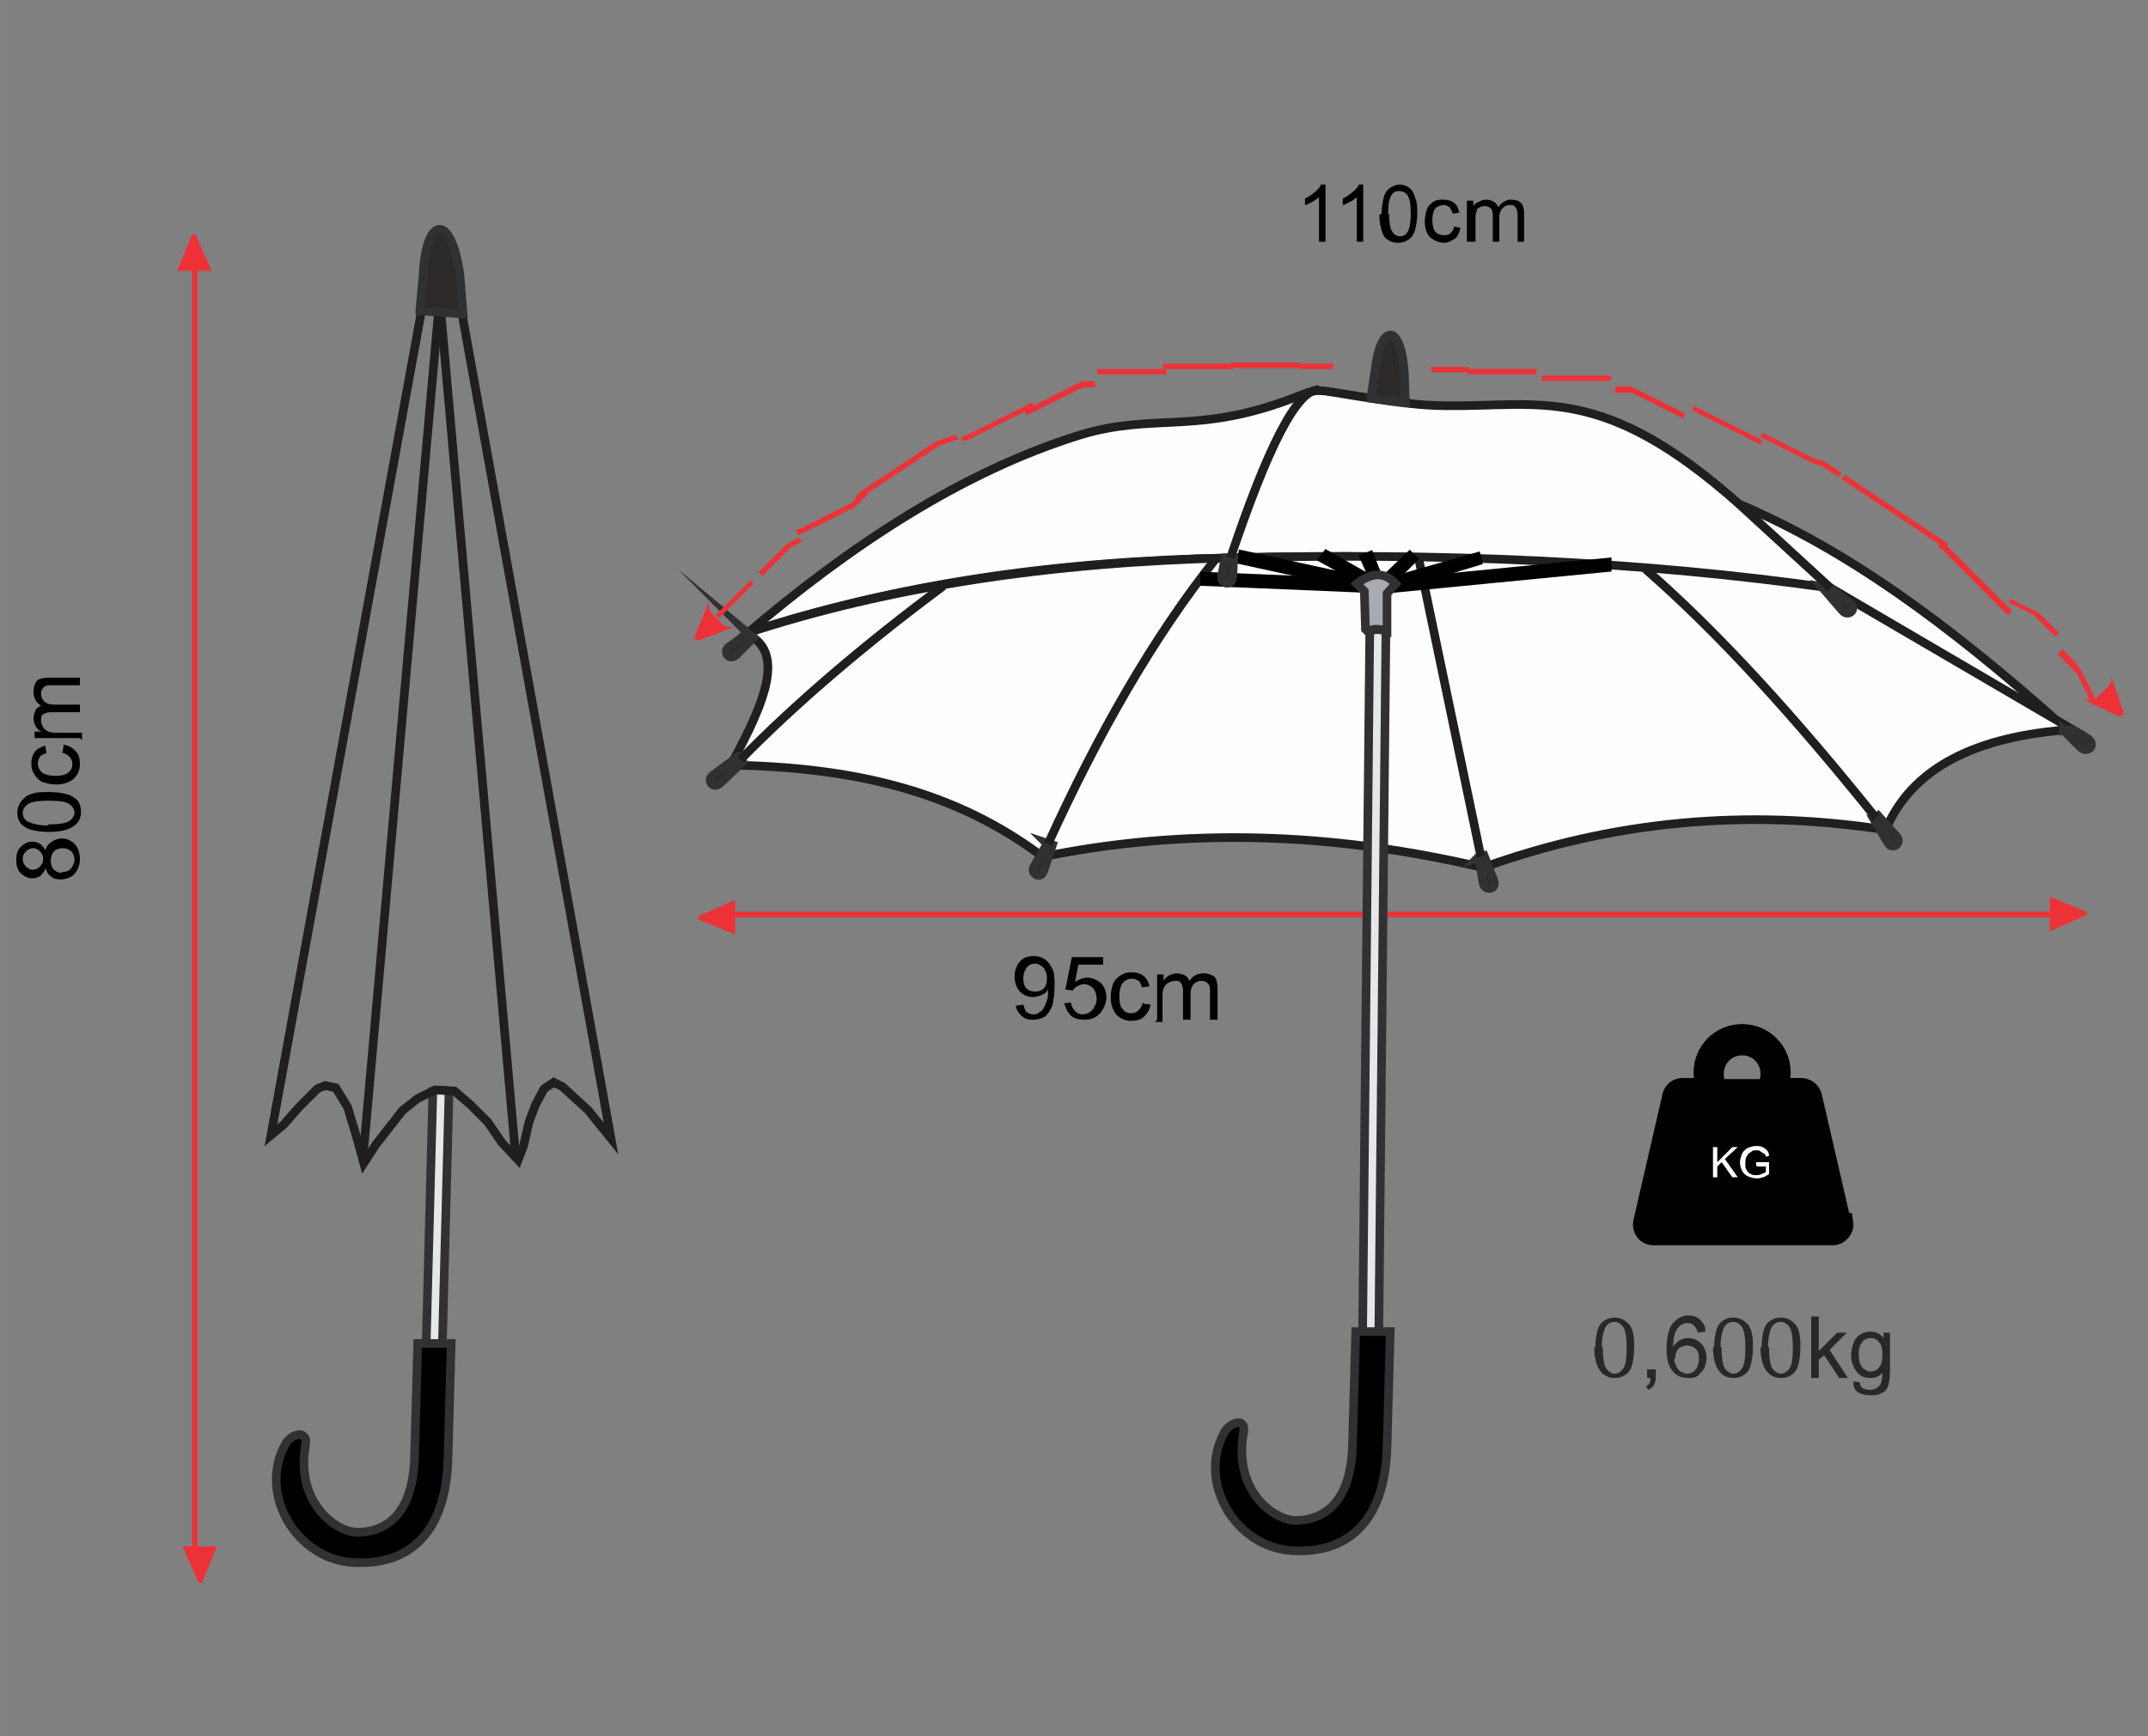 <?xml version="1.0" encoding="UTF-8"?> <svg xmlns="http://www.w3.org/2000/svg" xmlns:xlink="http://www.w3.org/1999/xlink" xmlns:xodm="http://www.corel.com/coreldraw/odm/2003" xml:space="preserve" width="19.897mm" height="16.087mm" version="1.1" shape-rendering="geometricPrecision" text-rendering="geometricPrecision" image-rendering="optimizeQuality" fill-rule="evenodd" clip-rule="evenodd" viewBox="0 0 1990 1609"><rect x="0" y="0" width="1990" height="1609" fill="#808080" stroke="none"/> <defs> <linearGradient id="id0" gradientUnits="userSpaceOnUse" x1="1137" y1="593" x2="1258" y2="543"> <stop offset="0" stop-opacity="1" stop-color="#313134"></stop> <stop offset="1" stop-opacity="1" stop-color="#EDEEEF"></stop> </linearGradient> <linearGradient id="id1" gradientUnits="userSpaceOnUse" x1="1270" y1="534" x2="1275" y2="532"> <stop offset="0" stop-opacity="1" stop-color="#313134"></stop> <stop offset="1" stop-opacity="1" stop-color="#EDEEEF"></stop> </linearGradient> <linearGradient id="id2" gradientUnits="userSpaceOnUse" x1="1285" y1="538" x2="1312" y2="527"> <stop offset="0" stop-opacity="1" stop-color="#313134"></stop> <stop offset="1" stop-opacity="1" stop-color="#EDEEEF"></stop> </linearGradient> <linearGradient id="id3" gradientUnits="userSpaceOnUse" x1="1294" y1="550" x2="1369" y2="519"> <stop offset="0" stop-opacity="1" stop-color="#313134"></stop> <stop offset="1" stop-opacity="1" stop-color="#EDEEEF"></stop> </linearGradient> <linearGradient id="id4" gradientUnits="userSpaceOnUse" x1="1314" y1="596" x2="1489" y2="525"> <stop offset="0" stop-opacity="1" stop-color="#313134"></stop> <stop offset="1" stop-opacity="1" stop-color="#EDEEEF"></stop> </linearGradient> <linearGradient id="id5" gradientUnits="userSpaceOnUse" x1="1238" y1="549" x2="1266" y2="537"> <stop offset="0" stop-opacity="1" stop-color="#313134"></stop> <stop offset="1" stop-opacity="1" stop-color="#EDEEEF"></stop> </linearGradient> <linearGradient id="id6" gradientUnits="userSpaceOnUse" x1="1173" y1="577" x2="1261" y2="541"> <stop offset="0" stop-opacity="1" stop-color="#313134"></stop> <stop offset="1" stop-opacity="1" stop-color="#EDEEEF"></stop> </linearGradient> </defs> <g id="Camada_x0020_1_3">  <path fill="#FEFEFE" stroke="#201E1E" stroke-width="8" stroke-miterlimit="22.926" d="M691 587c139,-46 288,-67 449,-70 189,-5 374,5 556,28l211 124c-104,-92 -195,-159 -296,-202 -126,-112 -184,-90 -270,-91 -34,0 -71,-7 -109,-13 -13,-2 -16,-1 -29,4 -93,37 -133,15 -202,36 -110,34 -214,103 -310,185z"></path> <line fill="none" stroke="#201E1E" stroke-width="8" stroke-miterlimit="22.926" x1="478" y1="1075" x2="408" y2="285"></line> <line fill="none" stroke="#201E1E" stroke-width="8" stroke-miterlimit="22.926" x1="336" y1="1076" x2="407" y2="280"></line> <g id="_2099550382976"> <path fill="#ED3237" fill-rule="nonzero" d="M647 849l34 -15 0 0 0 1 0 1 0 1 0 1 0 1 0 1 0 1 0 1 0 1 0 1 0 1 0 1 0 1 0 1 0 1 0 1 0 1 0 1 0 1 0 1 0 1 0 1 0 1 0 1 0 1 0 1 0 1 0 1 0 1 0 1 0 1 0 1 -34 -14zm1269 -1l0 2 0 0 -1 0 -1 0 -2 0 -3 0 -5 0 -6 0 -8 0 -10 0 -13 0 -15 0 -18 0 -21 0 -24 0 -28 0 -31 0 -35 0 -39 0 -44 0 -48 0 -53 0 -58 0 -63 0 -69 0 -75 0 -81 0 -87 0 -93 0 -100 0 -107 0 -114 0 0 -5 114 0 107 0 100 0 93 0 87 0 81 0 75 0 69 0 63 0 58 0 53 0 48 0 44 0 39 0 35 0 31 0 28 0 24 0 21 0 18 0 15 0 13 0 10 0 8 0 6 0 5 0 3 0 2 0 1 0 1 0 0 0 0 2zm17 0l-34 15 0 -1 0 -1 0 -1 0 -1 0 -1 0 -1 0 -1 0 -1 0 -1 0 -1 0 -1 0 -1 0 -1 0 -1 0 -1 0 -1 0 -1 0 -1 0 -1 0 -1 0 -1 0 -1 0 -1 0 -1 0 -1 0 -1 0 -1 0 -1 0 -1 0 -1 0 -1 0 -1 0 0 34 14z"></path> </g> <path fill="#FEFEFE" stroke="#201E1E" stroke-width="8" stroke-miterlimit="22.926" d="M691 587c36,16 20,60 -14,122 114,2 208,24 289,85 132,-27 268,-23 408,10 119,-43 243,-55 373,-35 24,-57 83,-87 173,-93l-224 -131c-175,-25 -361,-33 -556,-28 -168,4 -318,27 -449,70z"></path> <path fill="#2C292A" stroke="#313134" stroke-width="8" stroke-miterlimit="22.926" d="M1369 795l6 -2 9 23c3,9 -9,10 -10,2l-4 -24z"></path> <path fill="#2C292A" stroke="#313134" stroke-width="8" stroke-miterlimit="22.926" d="M1736 759l4 -3 17 19c6,7 -5,13 -8,6l-13 -22z"></path> <path fill="#2C292A" stroke="#313134" stroke-width="8" stroke-miterlimit="22.926" d="M1912 677l8 -1 15 9c7,6 -1,13 -7,8l-16 -16z"></path> <line fill="none" stroke="#201E1E" stroke-width="8" stroke-miterlimit="22.926" x1="1372" y1="794" x2="1314" y2="516"></line> <path fill="none" stroke="#201E1E" stroke-width="8" stroke-miterlimit="22.926" d="M1738 758c-73,-91 -145,-171 -214,-231"></path> <path fill="#E6E7E8" stroke="#313134" stroke-width="8" stroke-miterlimit="22.926" d="M1269 585c5,-2 10,-2 15,0l-7 690 -15 0 7 -690z"></path> <path fill="#E6E7E8" stroke="#313134" stroke-width="8" stroke-miterlimit="22.926" d="M401 1011c5,-1 10,-1 15,0l-7 266 -15 0 7 -266z"></path> <path fill="#2C292A" stroke="#313134" stroke-width="8" stroke-miterlimit="22.926" d="M684 701l4 5 -21 20c-7,6 -13,-4 -6,-8l23 -17z"></path> <path fill="#2C292A" stroke="#313134" stroke-width="8" stroke-miterlimit="22.926" d="M969 781l6 2 -8 24c-3,9 -13,2 -9,-4l12 -21z"></path> <path fill="#2C292A" stroke="#313134" stroke-width="8" stroke-miterlimit="22.926" d="M1688 544l9 2 17 13c7,6 -2,13 -7,7l-19 -22z"></path> <path fill="#2C292A" stroke="#313134" stroke-width="8" stroke-miterlimit="22.926" d="M692 586l6 5 -16 16c-7,6 -13,-4 -6,-8l17 -12z"></path> <path fill="none" stroke="#201E1E" stroke-width="8" stroke-miterlimit="22.926" d="M686 704c51,-52 114,-106 188,-161"></path> <path fill="none" stroke="#201E1E" stroke-width="8" stroke-miterlimit="22.926" d="M971 782c46,-101 97,-191 156,-265"></path> <polygon fill="url(#id0)" stroke="black" stroke-width="8" stroke-miterlimit="22.926" points="1116,534 1258,540 1258,545 1116,539 "></polygon> <polygon fill="url(#id1)" stroke="black" stroke-width="8" stroke-miterlimit="22.926" points="1272,535 1264,517 1269,515 1276,533 "></polygon> <polygon fill="url(#id2)" stroke="black" stroke-width="8" stroke-miterlimit="22.926" points="1285,535 1306,515 1309,518 1289,538 "></polygon> <polygon fill="url(#id3)" stroke="black" stroke-width="8" stroke-miterlimit="22.926" points="1291,538 1368,516 1369,520 1293,543 "></polygon> <polygon fill="url(#id4)" stroke="black" stroke-width="8" stroke-miterlimit="22.926" points="1294,540 1489,521 1489,526 1294,545 "></polygon> <polygon fill="url(#id5)" stroke="black" stroke-width="8" stroke-miterlimit="22.926" points="1264,539 1226,518 1229,514 1266,535 "></polygon> <polygon fill="url(#id6)" stroke="black" stroke-width="8" stroke-miterlimit="22.926" points="1260,543 1150,519 1151,514 1261,538 "></polygon> <path fill="#2C292A" stroke="#313134" stroke-width="8" stroke-miterlimit="22.926" d="M1270 369l32 4 -1 -29c-4,-48 -23,-41 -27,-1l-4 26z"></path> <path fill="#2C292A" stroke="#313134" stroke-width="8" stroke-miterlimit="22.926" d="M1135 517l8 0 -1 18c-1,9 -12,6 -10,-2l3 -16z"></path> <g id="_2059954102896"> <path fill="#ED3237" fill-rule="nonzero" d="M643 591l14 -34 0 0 0 1 0 1 0 1 0 1 0 1 0 1 0 1 0 1 0 1 1 1 1 1 1 1 1 1 1 1 1 1 1 1 1 1 1 1 1 1 1 1 1 1 1 1 1 1 1 1 1 0 1 0 1 0 1 0 1 0 1 0 1 0 1 0 -34 13zm52 -54l3 4 0 0 -1 1 -1 1 -1 1 -1 1 -1 1 -1 1 -1 1 -1 1 -1 1 -1 1 -1 1 -1 1 -1 1 -1 1 -1 1 -1 1 -1 1 -1 1 -1 1 -1 1 -1 1 -1 1 -1 1 -1 1 -1 1 -1 1 -1 1 -1 1 -1 1 -1 1 -1 1 -1 1 -3 -3 1 -1 1 -1 1 -1 1 -1 1 -1 1 -1 1 -1 1 -1 1 -1 1 -1 1 -1 1 -1 1 -1 1 -1 1 -1 1 -1 1 -1 1 -1 1 -1 1 -1 1 -1 1 -1 1 -1 1 -1 1 -1 1 -1 1 -1 1 -1 1 -1 1 -1 1 -1 1 -1 0 0zm45 -39l3 4 0 0 -2 1 -2 1 -2 1 -2 1 -2 1 -1 1 -1 1 -1 1 -1 1 -1 1 -1 1 -1 1 -1 1 -1 1 -1 1 -1 1 -1 1 -1 1 -1 1 -1 1 -1 1 -1 1 -1 1 -1 1 -1 1 -1 1 -1 1 -1 1 -1 1 -1 1 -1 1 -1 1 -3 -4 1 -1 1 -1 1 -1 1 -1 1 -1 1 -1 1 -1 1 -1 1 -1 1 -1 1 -1 1 -1 1 -1 1 -1 1 -1 1 -1 1 -1 1 -1 1 -1 1 -1 1 -1 1 -1 1 -1 1 -1 1 -1 1 -1 2 -1 2 -1 2 -1 2 -1 2 -1 2 -1 0 0zm61 -44l3 4 0 0 -2 2 -2 2 -2 2 -2 2 -2 2 -2 2 -2 1 -2 1 -2 1 -2 1 -2 1 -2 1 -2 1 -2 1 -2 1 -2 1 -2 1 -2 1 -2 1 -2 1 -2 1 -2 1 -2 1 -2 1 -2 1 -2 1 -2 1 -2 1 -2 1 -2 1 -2 1 -2 1 -3 -4 2 -1 2 -1 2 -1 2 -1 2 -1 2 -1 2 -1 2 -1 2 -1 2 -1 2 -1 2 -1 2 -1 2 -1 2 -1 2 -1 2 -1 2 -1 2 -1 2 -1 2 -1 2 -1 2 -1 2 -1 2 -1 2 -1 2 -2 2 -2 2 -2 2 -2 2 -2 2 -2 0 0zm85 -51l2 4 0 0 -3 1 -3 1 -3 1 -3 1 -3 1 -3 1 -3 2 -3 2 -3 2 -3 2 -3 2 -3 2 -3 2 -3 2 -3 2 -3 2 -3 2 -3 2 -3 2 -3 2 -3 2 -3 2 -3 2 -3 2 -3 2 -3 2 -3 2 -3 2 -3 2 -2 2 -2 2 -2 2 -3 -4 2 -2 2 -2 2 -2 3 -2 3 -2 3 -2 3 -2 3 -2 3 -2 3 -2 3 -2 3 -2 3 -2 3 -2 3 -2 3 -2 3 -2 3 -2 3 -2 3 -2 3 -2 3 -2 3 -2 3 -2 3 -2 3 -2 3 -1 3 -1 3 -1 3 -1 3 -1 3 -1 0 0zm70 -31l2 5 0 0 -2 1 -2 1 -2 1 -2 1 -2 1 -2 1 -2 1 -2 1 -2 1 -2 1 -2 1 -2 1 -2 1 -2 1 -2 1 -2 1 -2 1 -2 1 -2 1 -2 1 -2 1 -2 1 -2 1 -2 1 -2 1 -2 1 -2 1 -2 1 -2 1 -2 1 -3 1 -3 1 -2 -4 3 -1 3 -1 2 -1 2 -1 2 -1 2 -1 2 -1 2 -1 2 -1 2 -1 2 -1 2 -1 2 -1 2 -1 2 -1 2 -1 2 -1 2 -1 2 -1 2 -1 2 -1 2 -1 2 -1 2 -1 2 -1 2 -1 2 -1 2 -1 2 -1 2 -1 2 -1 2 -1 0 0zm58 -18l1 5 0 0 -2 0 -2 0 -2 0 -2 0 -2 0 -2 0 -2 1 -2 1 -2 1 -2 1 -2 1 -2 1 -2 1 -2 1 -2 1 -2 1 -2 1 -2 1 -2 1 -2 1 -2 1 -2 1 -2 1 -2 1 -2 1 -2 1 -2 1 -2 1 -2 1 -2 1 -2 1 -2 1 -2 -5 2 -1 2 -1 2 -1 2 -1 2 -1 2 -1 2 -1 2 -1 2 -1 2 -1 2 -1 2 -1 2 -1 2 -1 2 -1 2 -1 2 -1 2 -1 2 -1 2 -1 2 -1 2 -1 2 -1 2 -1 2 -1 2 -1 2 -1 2 0 2 0 2 0 2 0 2 0 0 0zm66 -12l1 5 0 0 -2 0 -2 0 -2 0 -2 0 -2 0 -2 0 -2 0 -2 0 -2 0 -2 0 -2 0 -2 0 -2 0 -2 0 -2 0 -2 0 -2 0 -2 0 -2 0 -2 0 -2 0 -2 0 -2 0 -2 0 -2 0 -2 0 -2 0 -2 0 -2 0 -2 0 -2 0 -2 0 -1 -5 2 0 2 0 2 0 2 0 2 0 2 0 2 0 2 0 2 0 2 0 2 0 2 0 2 0 2 0 2 0 2 0 2 0 2 0 2 0 2 0 2 0 2 0 2 0 2 0 2 0 2 0 2 0 2 0 2 0 2 0 2 0 2 0 0 0zm62 -5l0 5 0 0 -2 0 -2 0 -2 0 -2 0 -2 0 -2 0 -2 0 -2 0 -2 0 -2 0 -2 0 -2 0 -2 0 -2 0 -2 0 -2 0 -2 0 -2 0 -2 0 -2 0 -2 0 -2 0 -2 0 -2 0 -2 0 -2 0 -2 0 -2 0 -2 0 -2 0 -2 0 -2 0 -1 -5 2 0 2 0 2 0 2 0 2 0 2 0 2 0 2 0 2 0 2 0 2 0 2 0 2 0 2 0 2 0 2 0 2 0 2 0 2 0 2 0 2 0 2 0 2 0 2 0 2 0 2 0 2 0 2 0 2 0 2 0 2 0 2 0 0 0zm62 -1l0 5 0 0 -2 0 -2 0 -2 0 -2 0 -2 0 -2 0 -2 0 -2 0 -2 0 -2 0 -2 0 -2 0 -2 0 -2 0 -2 0 -2 0 -2 0 -2 0 -2 0 -2 0 -2 0 -2 0 -2 0 -2 0 -2 0 -2 0 -2 0 -2 0 -2 0 -2 0 -2 0 -2 0 0 -5 2 0 2 0 2 0 2 0 2 0 2 0 2 0 2 0 2 0 2 0 2 0 2 0 2 0 2 0 2 0 2 0 2 0 2 0 2 0 2 0 2 0 2 0 2 0 2 0 2 0 2 0 2 0 2 0 2 0 2 0 2 0 2 0 0 0zm31 1l0 5 -1 0 -1 0 -1 0 -1 0 -1 0 -1 0 -1 0 -1 0 -1 0 -1 0 -1 0 -1 0 -1 0 -1 0 -1 0 -1 0 -1 0 -1 0 -1 0 -1 0 -1 0 -1 0 -1 0 -1 0 -1 0 -1 0 -1 0 -1 0 -1 0 -1 0 -1 0 -1 0 0 -5 1 0 1 0 1 0 1 0 1 0 1 0 1 0 1 0 1 0 1 0 1 0 1 0 1 0 1 0 1 0 1 0 1 0 1 0 1 0 1 0 1 0 1 0 1 0 1 0 1 0 1 0 1 0 1 0 1 0 1 0 1 0 1 0z"></path> </g> <g id="_2059954098336"> <path fill="#ED3237" fill-rule="nonzero" d="M1963 664l-33 -16 0 0 1 0 1 0 1 0 1 0 1 0 1 0 1 0 1 0 1 0 1 0 1 0 1 -1 1 -1 1 -1 1 -1 1 -1 1 -1 1 -1 1 -1 1 -1 1 -1 1 -1 1 -1 1 -1 1 -1 1 -1 0 -1 0 -1 0 -1 0 -1 0 -1 0 -1 12 35zm-56 -59l4 -3 0 0 1 1 1 1 1 1 1 1 1 1 1 1 1 1 1 1 1 1 1 1 1 1 1 1 1 1 1 2 1 1 1 2 1 1 1 2 1 2 1 2 1 2 1 2 1 2 1 2 1 2 1 2 1 2 1 2 1 2 1 2 1 2 1 2 -4 3 -1 -2 -1 -2 -1 -2 -1 -2 -1 -2 -1 -2 -1 -2 -1 -2 -1 -2 -1 -2 -1 -2 -1 -2 -1 -2 -1 -2 -1 -2 -1 -1 -1 -1 -1 -1 -1 -1 -1 -1 -1 -1 -1 -1 -1 -1 -1 -1 -1 -1 -1 -1 -1 -1 -1 -1 -1 -1 -1 -1 -1 -1 -1 -1 0 0zm-47 -46l3 -4 0 0 2 1 2 1 2 1 2 1 2 1 2 1 2 1 2 1 2 1 2 1 2 1 2 1 2 1 1 1 1 1 1 1 1 1 1 1 1 1 1 1 1 1 1 1 1 1 1 1 1 1 1 1 1 1 1 1 1 1 1 1 1 1 1 1 -4 3 -1 -1 -1 -1 -1 -1 -1 -1 -1 -1 -1 -1 -1 -1 -1 -1 -1 -1 -1 -1 -1 -1 -1 -1 -1 -1 -1 -1 -1 -1 -1 -1 -1 -1 -1 -1 -1 -1 -1 -1 -2 -1 -2 -1 -2 -1 -2 -1 -2 -1 -2 -1 -2 -1 -2 -1 -2 -1 -2 -1 -2 -1 -2 -1 0 0zm-64 -53l3 -4 0 0 3 2 2 2 2 2 2 2 2 2 2 2 2 2 2 2 2 2 2 2 2 2 2 2 2 2 2 2 2 2 2 2 2 2 2 2 2 2 2 2 2 2 2 2 2 2 2 2 2 2 2 2 2 2 2 2 2 2 2 2 2 2 2 2 -3 4 -2 -1 -2 -2 -2 -2 -2 -2 -2 -2 -2 -2 -2 -2 -2 -2 -2 -2 -2 -2 -2 -2 -2 -2 -2 -2 -2 -2 -2 -2 -2 -2 -2 -2 -2 -2 -2 -2 -2 -2 -2 -2 -2 -2 -2 -2 -2 -2 -2 -2 -2 -2 -2 -2 -2 -2 -2 -2 -2 -2 -2 -2 -3 -2 0 0zm-90 -62l3 -4 0 0 3 2 3 2 3 2 3 2 3 2 3 2 3 2 3 2 3 2 3 2 3 2 3 2 3 2 3 2 3 2 3 2 3 2 3 2 3 2 3 2 3 2 3 2 3 2 3 2 3 2 3 2 3 2 3 2 3 2 3 2 3 2 3 2 -3 4 -3 -2 -3 -2 -3 -2 -3 -2 -3 -2 -3 -2 -3 -2 -3 -2 -3 -2 -3 -2 -3 -2 -3 -2 -3 -2 -3 -2 -3 -2 -3 -2 -3 -2 -3 -2 -3 -2 -3 -2 -3 -2 -3 -2 -3 -2 -3 -2 -3 -2 -3 -2 -3 -2 -3 -2 -3 -2 -3 -2 -3 -2 -3 -2 0 0zm-75 -39l2 -4 0 0 2 1 2 1 2 1 2 1 2 1 2 1 2 1 2 1 2 1 2 1 2 1 2 1 2 1 2 1 2 1 2 1 2 1 2 1 2 1 2 1 2 1 2 1 2 1 3 1 3 1 3 1 3 1 3 2 3 2 3 2 3 2 3 2 -3 4 -3 -2 -3 -2 -3 -2 -3 -2 -3 -2 -3 -1 -3 -1 -3 -1 -2 -1 -2 -1 -2 -1 -2 -1 -2 -1 -2 -1 -2 -1 -2 -1 -2 -1 -2 -1 -2 -1 -2 -1 -2 -1 -2 -1 -2 -1 -2 -1 -2 -1 -2 -1 -2 -1 -2 -1 -2 -1 -2 -1 -2 -1 -2 -1 0 0zm-63 -24l1 -5 0 0 2 1 2 1 2 1 2 1 2 1 2 1 2 1 2 1 2 1 2 1 2 1 2 1 2 1 2 1 2 1 2 1 2 1 2 1 2 1 2 1 2 1 2 1 2 1 2 1 2 1 2 1 2 1 2 1 2 1 2 1 2 1 2 1 -2 4 -2 -1 -2 -1 -2 -1 -2 -1 -2 -1 -2 -1 -2 -1 -2 -1 -2 -1 -2 -1 -2 -1 -2 -1 -2 -1 -2 -1 -2 -1 -2 -1 -2 -1 -2 -1 -2 -1 -2 -1 -2 -1 -2 -1 -2 -1 -2 -1 -2 -1 -2 -1 -2 -1 -2 -1 -2 -1 -2 -1 -2 -1 -2 -1 0 0zm-72 -18l1 -5 0 0 2 0 2 0 2 0 2 0 2 0 2 0 2 0 2 1 2 1 2 1 2 1 2 1 2 1 2 1 2 1 2 1 2 1 2 1 2 1 2 1 2 1 2 1 2 1 2 1 2 1 2 1 2 1 2 1 2 1 2 1 2 1 2 1 -1 5 -2 -1 -2 -1 -2 -1 -2 -1 -2 -1 -2 -1 -2 -1 -2 -1 -2 -1 -2 -1 -2 -1 -2 -1 -2 -1 -2 -1 -2 -1 -2 -1 -2 -1 -2 -1 -2 -1 -2 -1 -2 -1 -2 -1 -2 -1 -2 -1 -2 0 -2 0 -2 0 -2 0 -2 0 -2 0 -2 0 -2 0 0 0zm-68 -10l1 -5 0 0 2 0 2 0 2 0 2 0 2 0 2 0 2 0 2 0 2 0 2 0 2 0 2 0 2 0 2 0 2 0 2 0 2 0 2 0 2 0 2 0 2 0 2 0 2 0 2 0 2 0 2 0 2 0 2 0 2 0 2 0 2 0 2 0 -1 5 -2 0 -2 0 -2 0 -2 0 -2 0 -2 0 -2 0 -2 0 -2 0 -2 0 -2 0 -2 0 -2 0 -2 0 -2 0 -2 0 -2 0 -2 0 -2 0 -2 0 -2 0 -2 0 -2 0 -2 0 -2 0 -2 0 -2 0 -2 0 -2 0 -2 0 -2 0 -2 0 0 0zm-68 -6l0 -5 0 0 2 0 2 0 2 0 2 0 2 0 2 0 2 0 2 0 2 0 2 0 2 0 2 0 2 0 2 0 2 0 2 0 2 0 2 0 2 0 2 0 2 0 2 0 2 0 2 0 2 0 2 0 2 0 2 0 2 0 2 0 2 0 2 0 -1 5 -2 0 -2 0 -2 0 -2 0 -2 0 -2 0 -2 0 -2 0 -2 0 -2 0 -2 0 -2 0 -2 0 -2 0 -2 0 -2 0 -2 0 -2 0 -2 0 -2 0 -2 0 -2 0 -2 0 -2 0 -2 0 -2 0 -2 0 -2 0 -2 0 -2 0 -2 0 -2 0 0 0zm-34 -2l0 -5 1 0 1 0 1 0 1 0 1 0 1 0 1 0 1 0 1 0 1 0 1 0 1 0 1 0 1 0 1 0 1 0 1 0 1 0 1 0 1 0 1 0 1 0 1 0 1 0 1 0 1 0 1 0 1 0 1 0 2 0 2 0 2 0 0 5 -2 0 -2 0 -2 0 -1 0 -1 0 -1 0 -1 0 -1 0 -1 0 -1 0 -1 0 -1 0 -1 0 -1 0 -1 0 -1 0 -1 0 -1 0 -1 0 -1 0 -1 0 -1 0 -1 0 -1 0 -1 0 -1 0 -1 0 -1 0 -1 0 -1 0 -1 0 -1 0z"></path> </g> <path fill="black" fill-rule="nonzero" stroke="black" stroke-width="18" stroke-miterlimit="22.926" d="M1706 1133l-27 -117c-1,-4 -5,-8 -10,-8l-22 0c2,-4 3,-9 3,-14 0,-20 -16,-36 -36,-36 -20,0 -36,16 -36,36 0,5 1,9 3,14l-22 0c-5,0 -9,3 -10,8l-27 117c-1,6 3,12 10,12l166 0c6,0 11,-6 10,-12zm-71 -124l-43 0c-3,-4 -4,-9 -4,-14 0,-14 11,-26 26,-26 14,0 26,11 26,26 0,5 -1,10 -4,14z"></path> <g id="_2059954096128"> <path fill="#ED3237" fill-rule="nonzero" d="M184 1467l-15 -34 0 0 1 0 1 0 1 0 1 0 1 0 1 0 1 0 1 0 1 0 1 0 1 0 1 0 1 0 1 0 1 0 1 0 1 0 1 0 1 0 1 0 1 0 1 0 1 0 1 0 1 0 1 0 1 0 1 0 1 0 1 0 1 0 1 0 -14 34zm-3 -1233l2 0 0 0 0 1 0 1 0 2 0 3 0 5 0 6 0 8 0 10 0 12 0 15 0 17 0 20 0 23 0 27 0 30 0 34 0 38 0 42 0 47 0 51 0 56 0 62 0 67 0 72 0 78 0 84 0 90 0 97 0 104 0 110 -5 0 0 -110 0 -104 0 -97 0 -90 0 -84 0 -78 0 -72 0 -67 0 -62 0 -56 0 -51 0 -47 0 -42 0 -38 0 -34 0 -30 0 -27 0 -23 0 -20 0 -17 0 -15 0 -12 0 -10 0 -8 0 -6 0 -5 0 -3 0 -2 0 -1 0 -1 0 0 2 0zm0 -17l15 34 -1 0 -1 0 -1 0 -1 0 -1 0 -1 0 -1 0 -1 0 -1 0 -1 0 -1 0 -1 0 -1 0 -1 0 -1 0 -1 0 -1 0 -1 0 -1 0 -1 0 -1 0 -1 0 -1 0 -1 0 -1 0 -1 0 -1 0 -1 0 -1 0 -1 0 -1 0 -1 0 0 0 14 -34z"></path> </g> <polygon fill="#FEFEFE" fill-rule="nonzero" points="1587,1091 1587,1063 1591,1063 1591,1077 1605,1063 1610,1063 1598,1074 1610,1091 1605,1091 1595,1077 1591,1081 1591,1091 "></polygon> <path id="_1_8" fill="#FEFEFE" fill-rule="nonzero" d="M1627 1080l0 -3 12 0 0 11c-2,1 -4,3 -6,3 -2,1 -4,1 -6,1 -3,0 -5,-1 -8,-2 -2,-1 -4,-3 -5,-5 -1,-2 -2,-5 -2,-8 0,-3 1,-5 2,-8 1,-2 3,-4 5,-5 2,-1 5,-2 8,-2 2,0 4,0 6,1 2,1 3,2 4,3 1,1 2,3 2,5l-3 1c0,-1 -1,-3 -2,-3 -1,-1 -2,-1 -3,-2 -1,-1 -2,-1 -4,-1 -2,0 -3,0 -4,1 -1,1 -2,1 -3,2 -1,1 -1,2 -2,3 -1,2 -1,4 -1,6 0,3 0,5 1,6 1,2 2,3 4,4 2,1 3,1 5,1 2,0 3,0 5,-1 2,-1 3,-1 4,-2l0 -5 -8 0z"></path> <path fill="black" stroke="#313134" stroke-width="8" stroke-miterlimit="22.926" d="M1286 1234l-30 0 -3 106c-2,63 -37,69 -53,69 -18,0 -54,-24 -49,-74 1,-8 3,-13 -1,-16 -3,-2 -12,1 -16,9 -25,46 11,106 63,109 50,3 86,-25 88,-96l3 -107z"></path> <path fill="black" stroke="#313134" stroke-width="8" stroke-miterlimit="22.926" d="M417 1245l-30 0 -3 106c-2,63 -37,69 -53,69 -18,0 -54,-24 -49,-74 1,-8 3,-13 -2,-16 -3,-2 -12,1 -16,9 -25,46 11,106 63,109 50,3 86,-25 88,-96l3 -107z"></path> <polygon fill="none" stroke="#201E1E" stroke-width="8" stroke-miterlimit="22.926" points="566,1055 427,285 391,285 251,1052 263,1042 277,1026 294,1009 301,1006 311,1008 322,1026 331,1056 337,1078 348,1061 362,1043 373,1029 387,1018 403,1010 421,1011 436,1024 452,1040 465,1059 480,1075 485,1062 490,1040 496,1024 504,1009 513,1003 521,1007 545,1029 "></polygon> <path fill="#2C292A" stroke="#313134" stroke-width="8" stroke-miterlimit="22.926" d="M389 288l40 3 -3 -37c-9,-60 -32,-51 -34,1l-3 32z"></path> <path fill="#A9ABAE" stroke="#313134" stroke-width="8" stroke-miterlimit="22.926" d="M1267 585c6,-3 12,-2 18,0l0 -35 8 -9c-10,-11 -22,-11 -36,0l7 7 1 35z"></path> <path fill="none" stroke="#201E1E" stroke-width="8" stroke-miterlimit="22.926" d="M1140 517c34,-101 61,-156 82,-156"></path> <line fill="none" stroke="#201E1E" stroke-width="8" stroke-miterlimit="22.926" x1="1696" y1="545" x2="1611" y2="467"></line> <g id="_1956537831984"> <path fill="black" fill-rule="nonzero" d="M42 805c-1,3 -3,5 -5,7 -2,1 -4,2 -7,2 -4,0 -8,-2 -11,-5 -3,-3 -4,-7 -4,-12 0,-5 1,-9 4,-12 3,-3 6,-5 11,-5 3,0 5,1 7,2 2,1 4,4 5,6 1,-4 3,-6 6,-8 3,-2 6,-3 9,-3 5,0 9,2 12,5 3,3 5,8 5,14 0,6 -2,10 -5,14 -3,3 -8,5 -13,5 -4,0 -7,-1 -9,-3 -3,-2 -4,-5 -5,-8zm-12 1c3,0 5,-1 7,-3 2,-2 3,-4 3,-7 0,-3 -1,-5 -3,-7 -2,-2 -4,-3 -6,-3 -3,0 -5,1 -7,3 -2,2 -3,4 -3,7 0,3 1,5 3,7 2,2 4,3 6,3zm27 2c2,0 4,0 6,-1 2,-1 3,-2 4,-4 1,-2 2,-4 2,-6 0,-3 -1,-6 -3,-8 -2,-2 -5,-3 -8,-3 -3,0 -6,1 -8,3 -2,2 -3,5 -3,9 0,3 1,6 3,8 2,2 5,3 8,3z"></path> <path id="_1_8_0" fill="black" fill-rule="nonzero" d="M45 771c-7,0 -12,-1 -16,-2 -4,-1 -7,-3 -10,-6 -2,-3 -3,-6 -3,-10 0,-3 1,-6 2,-8 1,-2 3,-4 5,-6 2,-2 5,-3 9,-4 3,-1 8,-1 14,-1 7,0 12,1 16,2 4,1 7,3 10,6 2,3 3,6 3,10 0,6 -2,10 -6,13 -5,4 -13,6 -24,6zm0 -7c9,0 16,-1 19,-3 3,-2 5,-5 5,-8 0,-3 -2,-6 -5,-8 -3,-2 -9,-3 -19,-3 -9,0 -16,1 -19,3 -3,2 -5,5 -5,8 0,3 1,6 4,8 4,2 10,4 19,4z"></path> <path id="_2_9" fill="black" fill-rule="nonzero" d="M58 697l1 -7c5,1 8,3 11,6 3,3 4,7 4,12 0,6 -2,10 -6,14 -4,3 -9,5 -16,5 -5,0 -8,-1 -12,-2 -3,-1 -6,-4 -8,-7 -2,-3 -3,-6 -3,-10 0,-5 1,-8 3,-11 2,-3 6,-5 10,-6l1 7c-3,1 -5,2 -6,3 -1,2 -2,4 -2,6 0,4 1,6 4,9 3,2 7,3 12,3 6,0 10,-1 12,-3 3,-2 4,-5 4,-8 0,-3 -1,-5 -3,-7 -2,-2 -4,-3 -8,-4z"></path> <path id="_3_10" fill="black" fill-rule="nonzero" d="M74 684l-42 0 0 -6 6 0c-2,-1 -4,-3 -5,-5 -1,-2 -2,-5 -2,-7 0,-3 1,-6 2,-8 1,-2 3,-3 5,-4 -5,-3 -7,-8 -7,-13 0,-4 1,-7 3,-10 2,-2 6,-3 11,-3l29 0 0 7 -26 0c-3,0 -5,0 -6,1 -1,0 -2,1 -3,3 -1,1 -1,3 -1,4 0,3 1,5 3,7 2,2 5,3 9,3l24 0 0 7 -27 0c-3,0 -6,1 -7,2 -2,1 -2,3 -2,6 0,2 1,4 2,6 1,2 3,3 5,4 2,1 5,1 9,1l22 0 0 7z"></path> </g> <g id="_1956537830064"> <path fill="black" fill-rule="nonzero" d="M941 932l7 -1c1,3 2,6 3,7 2,1 4,2 6,2 2,0 4,0 6,-2 2,-1 3,-2 4,-4 1,-2 2,-4 3,-7 1,-3 1,-6 1,-9 0,0 0,-1 0,-1 -1,2 -3,4 -6,5 -2,1 -5,2 -8,2 -5,0 -9,-2 -12,-5 -3,-3 -5,-8 -5,-14 0,-6 2,-11 5,-14 3,-4 8,-5 13,-5 4,0 7,1 10,3 3,2 5,5 7,9 2,4 2,9 2,16 0,7 -1,13 -2,18 -2,4 -4,8 -7,10 -3,2 -7,3 -11,3 -5,0 -8,-1 -11,-4 -3,-3 -5,-6 -5,-11zm29 -25c0,-4 -1,-7 -3,-10 -2,-2 -5,-4 -8,-4 -3,0 -6,1 -8,4 -2,3 -3,6 -3,10 0,4 1,7 3,9 2,2 5,3 8,3 3,0 6,-1 8,-3 2,-2 3,-5 3,-10z"></path> <path id="_1_0" fill="black" fill-rule="nonzero" d="M985 930l7 -1c1,4 2,6 4,8 2,2 4,3 7,3 3,0 6,-1 9,-4 2,-3 4,-6 4,-10 0,-4 -1,-7 -3,-10 -2,-2 -5,-4 -9,-4 -2,0 -4,1 -6,2 -2,1 -3,2 -4,4l-7 -1 6 -30 29 0 0 7 -23 0 -3 16c3,-2 7,-4 11,-4 5,0 9,2 13,5 3,3 5,8 5,13 0,5 -2,10 -5,14 -4,5 -9,7 -15,7 -5,0 -10,-1 -13,-4 -3,-3 -5,-7 -6,-12z"></path> <path id="_2_1" fill="black" fill-rule="nonzero" d="M1059 930l7 1c-1,5 -3,8 -6,11 -3,3 -7,4 -12,4 -6,0 -10,-2 -14,-6 -3,-4 -5,-9 -5,-16 0,-5 1,-8 2,-12 1,-3 4,-6 7,-8 3,-2 6,-3 10,-3 5,0 8,1 11,3 3,2 5,6 6,10l-7 1c-1,-3 -2,-5 -3,-6 -2,-1 -4,-2 -6,-2 -4,0 -6,1 -9,4 -2,3 -3,7 -3,12 0,6 1,10 3,12 2,3 5,4 8,4 3,0 5,-1 7,-3 2,-2 3,-4 4,-8z"></path> <path id="_3_2" fill="black" fill-rule="nonzero" d="M1072 945l0 -42 6 0 0 6c1,-2 3,-4 5,-5 2,-1 5,-2 7,-2 3,0 6,1 8,2 2,1 3,3 4,5 3,-5 8,-7 13,-7 4,0 7,1 10,3 2,2 3,6 3,11l0 29 -7 0 0 -26c0,-3 0,-5 -1,-6 0,-1 -1,-2 -3,-3 -1,-1 -3,-1 -4,-1 -3,0 -5,1 -7,3 -2,2 -3,5 -3,9l0 24 -7 0 0 -27c0,-3 -1,-6 -2,-7 -1,-2 -3,-2 -6,-2 -2,0 -4,1 -6,2 -2,1 -3,3 -4,5 -1,2 -1,5 -1,9l0 22 -7 0z"></path> </g> <g id="_1956537828768"> <path fill="black" fill-rule="nonzero" d="M1228 224l-6 0 0 -41c-2,1 -4,3 -6,4 -3,1 -5,3 -7,3l0 -6c4,-2 7,-4 9,-6 3,-2 5,-5 6,-7l4 0 0 53z"></path> <path id="_1" fill="black" fill-rule="nonzero" d="M1263 224l-6 0 0 -41c-2,1 -4,3 -6,4 -3,1 -5,3 -7,3l0 -6c4,-2 7,-4 9,-6 3,-2 5,-5 6,-7l4 0 0 53z"></path> <path id="_2" fill="black" fill-rule="nonzero" d="M1280 198c0,-6 1,-11 2,-15 1,-4 3,-7 6,-9 3,-2 6,-3 9,-3 3,0 5,1 7,2 2,1 4,3 5,5 1,2 2,5 3,8 1,3 1,7 1,12 0,6 -1,11 -2,15 -1,4 -3,7 -6,9 -3,2 -6,3 -10,3 -5,0 -9,-2 -12,-5 -3,-4 -5,-12 -5,-21zm7 0c0,9 1,14 3,17 2,3 5,4 7,4 3,0 5,-1 7,-4 2,-3 3,-9 3,-17 0,-9 -1,-14 -3,-17 -2,-3 -5,-4 -8,-4 -3,0 -5,1 -7,4 -2,3 -3,9 -3,18z"></path> <path id="_3" fill="black" fill-rule="nonzero" d="M1347 210l6 1c-1,4 -2,8 -5,10 -3,2 -6,4 -10,4 -5,0 -9,-2 -13,-5 -3,-3 -5,-8 -5,-15 0,-4 1,-8 2,-11 1,-3 3,-5 6,-7 3,-2 6,-2 9,-2 4,0 8,1 10,3 3,2 4,5 5,9l-6 1c-1,-3 -2,-4 -3,-6 -2,-1 -3,-2 -5,-2 -3,0 -6,1 -8,3 -2,2 -3,6 -3,11 0,5 1,9 3,11 2,2 5,3 8,3 3,0 5,-1 6,-2 2,-2 3,-4 3,-7z"></path> <path id="_4" fill="black" fill-rule="nonzero" d="M1359 224l0 -38 6 0 0 5c1,-2 3,-3 5,-4 2,-1 4,-2 7,-2 3,0 5,1 7,2 2,1 3,3 4,5 3,-4 7,-7 12,-7 4,0 7,1 9,3 2,2 3,5 3,10l0 26 -6 0 0 -24c0,-3 0,-4 -1,-6 0,-1 -1,-2 -2,-3 -1,-1 -2,-1 -4,-1 -3,0 -5,1 -7,3 -2,2 -3,5 -3,9l0 22 -6 0 0 -25c0,-3 -1,-5 -2,-6 -1,-1 -3,-2 -5,-2 -2,0 -3,0 -5,1 -2,1 -3,2 -3,4 -1,2 -1,4 -1,8l0 20 -6 0z"></path> </g> <path fill="#282829" fill-rule="nonzero" d="M1478 1249c0,-7 1,-12 2,-16 1,-4 3,-7 6,-9 3,-2 6,-3 10,-3 3,0 6,1 8,2 2,1 4,3 6,5 1,2 3,5 3,8 1,3 1,8 1,13 0,7 -1,12 -2,16 -1,4 -3,7 -6,9 -3,2 -6,3 -10,3 -5,0 -10,-2 -13,-6 -4,-5 -6,-12 -6,-23zm7 0c0,9 1,16 3,19 2,3 5,5 8,5 3,0 6,-2 8,-5 2,-3 3,-9 3,-19 0,-9 -1,-16 -3,-19 -2,-3 -5,-5 -8,-5 -3,0 -6,1 -8,4 -2,3 -4,10 -4,19z"></path> <path id="_1_0" fill="#282829" fill-rule="nonzero" d="M1526 1277l0 -8 8 0 0 8c0,3 -1,5 -2,7 -1,2 -3,3 -5,4l-2 -3c1,-1 3,-2 3,-3 1,-1 1,-3 1,-5l-4 0z"></path> <path id="_2_1" fill="#282829" fill-rule="nonzero" d="M1580 1234l-7 1c-1,-3 -2,-5 -3,-6 -2,-2 -4,-3 -7,-3 -2,0 -4,1 -6,2 -2,2 -4,4 -5,7 -1,3 -2,7 -2,13 2,-3 4,-4 6,-6 2,-1 5,-2 8,-2 5,0 9,2 12,5 3,3 5,8 5,13 0,4 -1,7 -2,10 -2,3 -4,5 -6,7 -3,2 -6,2 -9,2 -6,0 -11,-2 -14,-6 -4,-4 -6,-11 -6,-21 0,-11 2,-19 6,-24 4,-4 8,-7 14,-7 4,0 8,1 11,4 3,3 5,6 5,10zm-29 25c0,2 1,5 2,7 1,2 2,4 4,5 2,1 4,2 6,2 3,0 6,-1 8,-4 2,-2 3,-6 3,-10 0,-4 -1,-7 -3,-9 -2,-2 -5,-3 -8,-3 -3,0 -6,1 -8,3 -2,2 -3,5 -3,9z"></path> <path id="_3_2" fill="#282829" fill-rule="nonzero" d="M1588 1249c0,-7 1,-12 2,-16 1,-4 3,-7 6,-9 3,-2 6,-3 10,-3 3,0 6,1 8,2 2,1 4,3 6,5 1,2 3,5 3,8 1,3 1,8 1,13 0,7 -1,12 -2,16 -1,4 -3,7 -6,9 -3,2 -6,3 -10,3 -5,0 -10,-2 -13,-6 -4,-5 -6,-12 -6,-23zm7 0c0,9 1,16 3,19 2,3 5,5 8,5 3,0 6,-2 8,-5 2,-3 3,-9 3,-19 0,-9 -1,-16 -3,-19 -2,-3 -5,-5 -8,-5 -3,0 -6,1 -8,4 -2,3 -4,10 -4,19z"></path> <path id="_4_3" fill="#282829" fill-rule="nonzero" d="M1632 1249c0,-7 1,-12 2,-16 1,-4 3,-7 6,-9 3,-2 6,-3 10,-3 3,0 6,1 8,2 2,1 4,3 6,5 1,2 3,5 3,8 1,3 1,8 1,13 0,7 -1,12 -2,16 -1,4 -3,7 -6,9 -3,2 -6,3 -10,3 -5,0 -10,-2 -13,-6 -4,-5 -6,-12 -6,-23zm7 0c0,9 1,16 3,19 2,3 5,5 8,5 3,0 6,-2 8,-5 2,-3 3,-9 3,-19 0,-9 -1,-16 -3,-19 -2,-3 -5,-5 -8,-5 -3,0 -6,1 -8,4 -2,3 -4,10 -4,19z"></path> <polygon id="_5" fill="#282829" fill-rule="nonzero" points="1678,1277 1678,1220 1685,1220 1685,1252 1702,1235 1711,1235 1695,1251 1712,1277 1704,1277 1690,1256 1685,1260 1685,1277 "></polygon> <path id="_6" fill="#282829" fill-rule="nonzero" d="M1716 1280l7 1c0,2 1,4 2,5 2,1 4,2 7,2 3,0 6,-1 7,-2 2,-1 3,-3 4,-5 0,-1 1,-4 1,-9 -3,4 -7,5 -11,5 -6,0 -10,-2 -13,-6 -3,-4 -5,-9 -5,-15 0,-4 1,-8 2,-11 1,-3 3,-6 6,-8 3,-2 6,-3 10,-3 5,0 9,2 12,6l0 -5 6 0 0 36c0,6 -1,11 -2,14 -1,3 -3,5 -6,6 -3,2 -6,2 -10,2 -5,0 -9,-1 -12,-3 -3,-2 -4,-6 -4,-10zm6 -25c0,5 1,9 3,12 2,2 5,4 8,4 3,0 6,-1 8,-4 2,-2 3,-6 3,-12 0,-5 -1,-9 -3,-11 -2,-3 -5,-4 -8,-4 -3,0 -6,1 -8,4 -2,3 -3,6 -3,11z"></path> </g> </svg> 